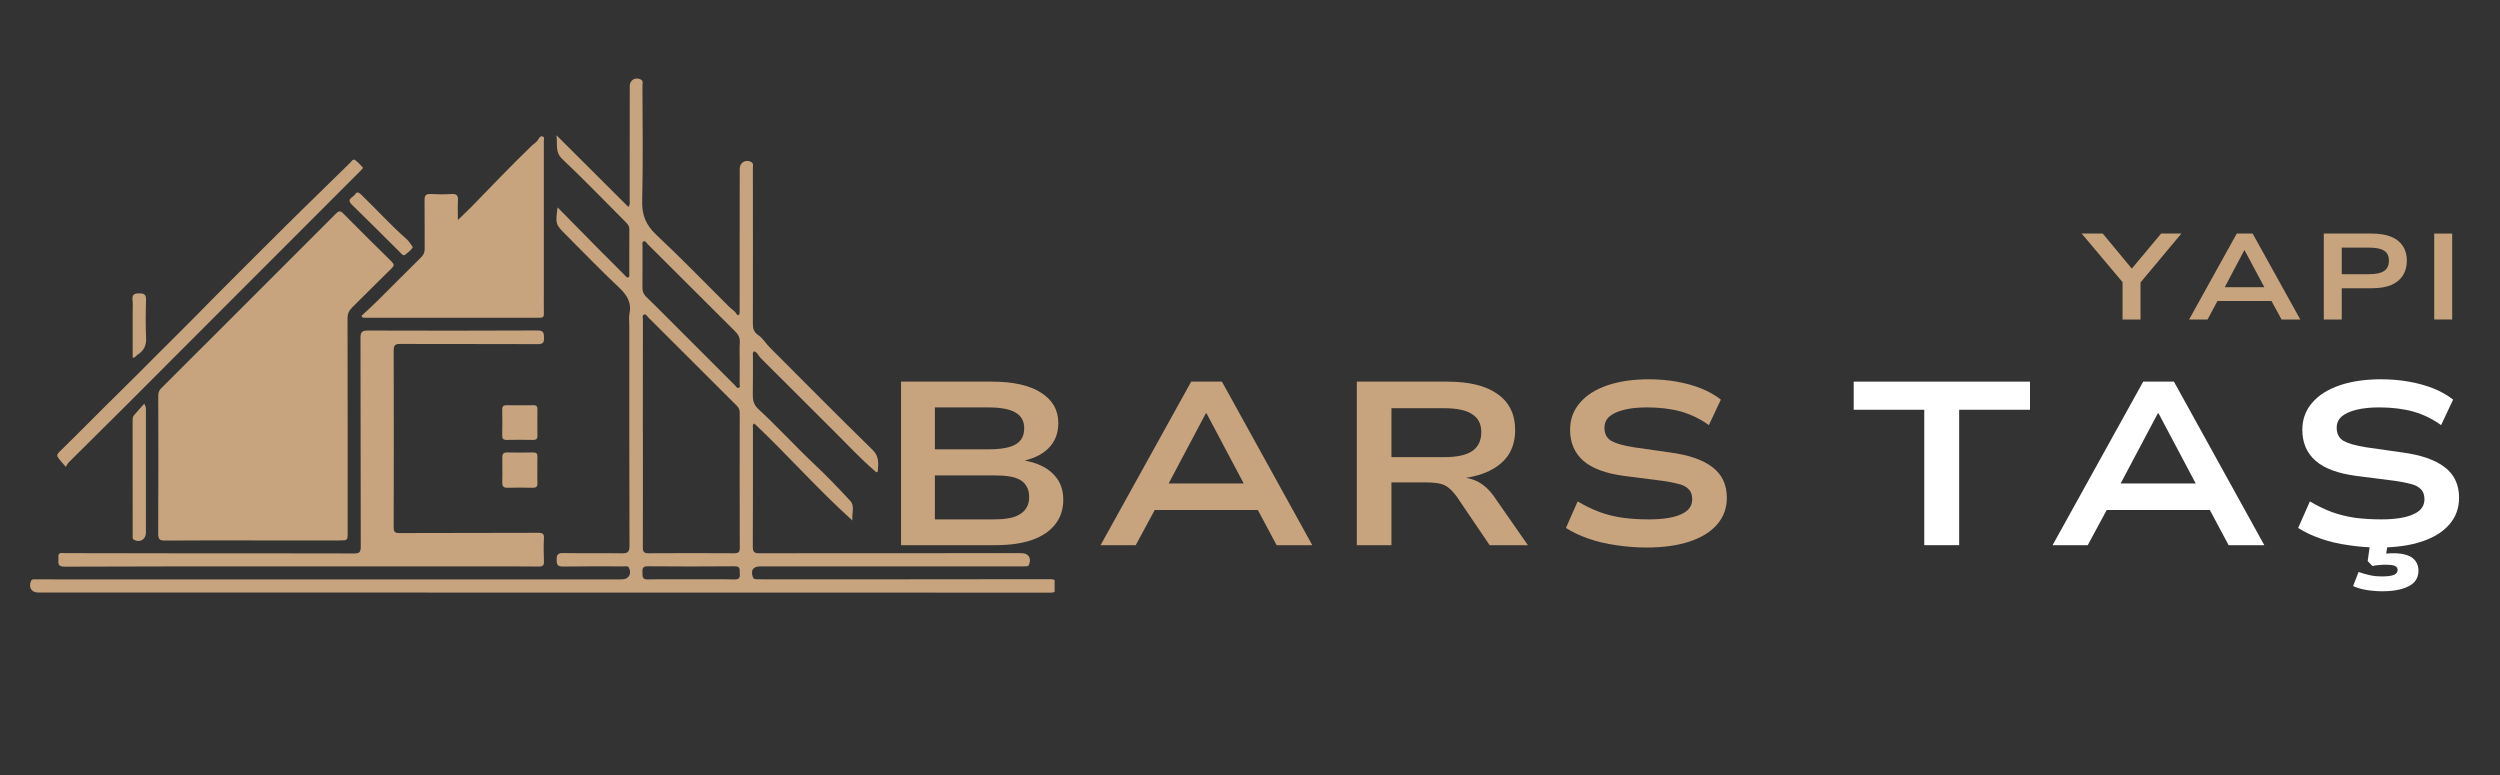 <svg xmlns="http://www.w3.org/2000/svg" xmlns:xlink="http://www.w3.org/1999/xlink" width="200" zoomAndPan="magnify" viewBox="0 0 150 46.5" height="62" preserveAspectRatio="xMidYMid meet" version="1.0"><rect x="0" y="0" width="150" height="46.5" fill="#333333" stroke="none"/><defs><g/><clipPath id="df55cb5297"><path d="M 1.688 4.602 L 63.277 4.602 L 63.277 35.766 L 1.688 35.766 Z M 1.688 4.602 " clip-rule="nonzero"/></clipPath></defs><path fill="#c7a47e" d="M 9.91 32.434 C 11.664 32.418 13.418 32.426 15.172 32.426 C 16.902 32.426 18.633 32.426 20.363 32.426 C 20.859 32.426 20.859 32.426 20.859 31.945 C 20.859 27.66 20.863 23.371 20.852 19.082 C 20.852 18.816 20.941 18.637 21.121 18.457 C 21.918 17.672 22.699 16.875 23.5 16.098 C 23.66 15.938 23.66 15.859 23.504 15.703 C 22.527 14.746 21.559 13.781 20.594 12.809 C 20.426 12.637 20.328 12.645 20.16 12.812 C 16.664 16.312 13.168 19.812 9.664 23.305 C 9.527 23.438 9.496 23.578 9.496 23.754 C 9.5 26.516 9.508 29.277 9.492 32.043 C 9.492 32.375 9.605 32.438 9.91 32.434 " fill-opacity="1" fill-rule="nonzero"/><g clip-path="url(#df55cb5297)"><path fill="#c7a47e" d="M 44.324 23.27 C 44.215 23.312 44.164 23.184 44.102 23.125 C 42.777 21.801 41.457 20.48 40.133 19.156 C 39.684 18.707 39.234 18.254 38.777 17.812 C 38.621 17.66 38.543 17.5 38.547 17.277 C 38.555 16.438 38.547 15.598 38.551 14.758 C 38.551 14.656 38.504 14.512 38.633 14.477 C 38.73 14.445 38.785 14.574 38.852 14.641 C 40.602 16.383 42.348 18.129 44.098 19.871 C 44.301 20.07 44.406 20.27 44.387 20.562 C 44.363 20.945 44.383 21.328 44.383 21.715 C 44.383 22.145 44.383 22.578 44.379 23.008 C 44.379 23.098 44.434 23.223 44.324 23.27 Z M 44.387 32.867 C 44.387 33.117 44.316 33.195 44.062 33.195 C 42.344 33.184 40.629 33.184 38.91 33.195 C 38.633 33.199 38.57 33.102 38.57 32.844 C 38.578 30.562 38.574 28.281 38.574 26 C 38.574 26 38.574 26 38.57 26 C 38.57 23.73 38.57 21.461 38.574 19.191 C 38.574 19.082 38.512 18.922 38.648 18.871 C 38.758 18.828 38.824 18.973 38.895 19.043 C 40.672 20.812 42.438 22.586 44.215 24.352 C 44.352 24.488 44.383 24.625 44.383 24.801 C 44.379 27.488 44.379 30.18 44.387 32.867 Z M 44.051 34.766 C 43.188 34.746 42.324 34.758 41.461 34.758 C 40.598 34.758 39.734 34.746 38.871 34.766 C 38.523 34.777 38.551 34.582 38.547 34.359 C 38.539 34.133 38.543 33.977 38.855 33.977 C 40.594 33.988 42.332 33.996 44.074 33.977 C 44.465 33.973 44.363 34.207 44.387 34.418 C 44.414 34.68 44.332 34.773 44.051 34.766 Z M 62.945 34.75 C 57.191 34.762 51.434 34.758 45.68 34.758 C 45.57 34.758 45.465 34.758 45.355 34.754 C 45.266 34.75 45.203 34.715 45.168 34.617 C 45.031 34.207 45.188 33.984 45.609 33.984 C 50.812 33.984 56.016 33.984 61.215 33.984 C 61.336 33.984 61.457 33.984 61.578 33.98 C 61.652 33.977 61.707 33.961 61.742 33.875 C 61.902 33.477 61.707 33.188 61.273 33.188 C 56.035 33.191 50.797 33.188 45.559 33.195 C 45.266 33.199 45.168 33.121 45.168 32.816 C 45.18 30.438 45.176 28.059 45.176 25.68 C 45.176 25.594 45.129 25.484 45.262 25.414 C 47.242 27.277 49.039 29.336 51.145 31.23 C 51.098 30.77 51.305 30.363 51.016 30.051 C 50.305 29.285 49.578 28.527 48.816 27.812 C 47.684 26.742 46.637 25.59 45.492 24.535 C 45.203 24.27 45.16 23.973 45.168 23.617 C 45.184 22.871 45.172 22.125 45.176 21.383 C 45.176 21.281 45.129 21.164 45.246 21.078 C 45.449 21.141 45.504 21.348 45.637 21.48 C 47.137 22.969 48.625 24.469 50.125 25.957 C 50.887 26.719 51.625 27.508 52.441 28.215 C 52.516 28.281 52.656 28.449 52.672 28.219 C 52.703 27.793 52.75 27.383 52.363 27 C 50.285 24.969 48.242 22.906 46.191 20.852 C 45.953 20.617 45.77 20.293 45.52 20.125 C 45.219 19.922 45.172 19.715 45.172 19.418 C 45.176 17.914 45.176 16.414 45.176 14.914 C 45.176 13.301 45.176 11.691 45.172 10.082 C 45.172 9.961 45.227 9.809 45.078 9.723 C 44.758 9.535 44.383 9.75 44.383 10.121 C 44.379 12.887 44.379 15.648 44.379 18.41 C 44.379 18.531 44.383 18.652 44.375 18.77 C 44.371 18.918 44.262 18.953 44.199 18.848 C 44.086 18.648 43.891 18.551 43.742 18.402 C 42.289 16.953 40.863 15.48 39.367 14.078 C 38.75 13.496 38.508 12.898 38.531 12.051 C 38.59 9.746 38.551 7.438 38.547 5.129 C 38.547 5.008 38.609 4.859 38.453 4.773 C 38.129 4.602 37.785 4.801 37.785 5.164 C 37.785 7.449 37.785 9.73 37.781 12.012 C 37.781 12.125 37.824 12.25 37.703 12.418 C 36.281 11 34.875 9.598 33.387 8.113 C 33.469 8.668 33.281 9.117 33.742 9.547 C 35.043 10.773 36.281 12.066 37.547 13.332 C 37.664 13.453 37.766 13.566 37.762 13.762 C 37.754 14.652 37.758 15.539 37.758 16.43 C 37.758 16.508 37.793 16.617 37.684 16.645 C 37.594 16.672 37.543 16.574 37.488 16.516 C 36.977 16.008 36.465 15.5 35.961 14.988 C 35.141 14.16 34.328 13.332 33.453 12.441 C 33.324 13.441 33.332 13.465 33.941 14.074 C 35.004 15.133 36.043 16.219 37.137 17.246 C 37.621 17.703 37.91 18.16 37.766 18.84 C 37.723 19.035 37.758 19.246 37.758 19.453 C 37.758 23.883 37.754 28.316 37.77 32.75 C 37.77 33.133 37.652 33.207 37.301 33.199 C 36.133 33.18 34.969 33.203 33.801 33.184 C 33.484 33.176 33.395 33.27 33.398 33.586 C 33.398 33.895 33.465 33.996 33.793 33.992 C 35.008 33.973 36.219 33.98 37.434 33.984 C 37.543 33.988 37.68 33.93 37.746 34.086 C 37.91 34.449 37.715 34.762 37.316 34.762 C 25.926 34.762 14.535 34.762 3.145 34.762 C 2.797 34.762 2.449 34.758 2.102 34.758 C 2.008 34.762 1.91 34.742 1.859 34.863 C 1.699 35.242 1.887 35.551 2.289 35.551 C 22.535 35.551 42.781 35.551 63.023 35.559 C 63.297 35.559 63.395 35.492 63.414 35.199 C 63.441 34.812 63.297 34.75 62.945 34.75 " fill-opacity="1" fill-rule="nonzero"/></g><path fill="#c7a47e" d="M 32.641 20.262 C 32.629 19.992 32.629 19.828 32.266 19.828 C 28.863 19.844 25.465 19.844 22.066 19.832 C 21.715 19.832 21.629 19.93 21.629 20.27 C 21.641 24.449 21.633 28.629 21.645 32.812 C 21.645 33.133 21.555 33.211 21.242 33.207 C 17.734 33.195 14.227 33.203 10.719 33.199 C 8.449 33.199 6.18 33.188 3.906 33.188 C 3.723 33.188 3.465 33.098 3.504 33.457 C 3.531 33.711 3.375 34 3.883 34 C 8.605 33.977 13.324 33.984 18.047 33.984 C 21.688 33.984 25.328 33.984 28.965 33.984 C 30.082 33.984 31.199 33.98 32.316 33.992 C 32.574 33.996 32.648 33.922 32.637 33.672 C 32.617 33.215 32.613 32.758 32.637 32.301 C 32.652 32.027 32.562 31.969 32.293 31.969 C 29.516 31.98 26.742 31.973 23.969 31.984 C 23.699 31.984 23.621 31.918 23.621 31.641 C 23.629 28.098 23.633 24.555 23.621 21.012 C 23.621 20.703 23.719 20.633 24.012 20.637 C 26.762 20.645 29.512 20.637 32.266 20.648 C 32.574 20.652 32.648 20.555 32.641 20.262 " fill-opacity="1" fill-rule="nonzero"/><path fill="#c7a47e" d="M 22.645 18.051 C 22.332 18.359 22.008 18.656 21.688 18.953 C 21.715 18.992 21.742 19.027 21.766 19.062 C 25.309 19.062 28.852 19.059 32.395 19.066 C 32.594 19.066 32.637 18.988 32.633 18.809 C 32.625 18.414 32.629 18.016 32.629 17.621 C 32.629 14.57 32.633 11.516 32.629 8.465 C 32.629 8.371 32.695 8.234 32.559 8.188 C 32.438 8.145 32.348 8.258 32.305 8.348 C 32.219 8.523 32.047 8.609 31.918 8.73 C 30.668 9.93 29.48 11.188 28.27 12.426 C 28.031 12.668 27.781 12.898 27.473 13.199 C 27.473 12.746 27.457 12.391 27.477 12.035 C 27.492 11.75 27.418 11.621 27.102 11.641 C 26.684 11.668 26.258 11.664 25.84 11.641 C 25.551 11.625 25.469 11.73 25.473 12.008 C 25.484 12.98 25.473 13.953 25.48 14.926 C 25.48 15.137 25.422 15.285 25.27 15.434 C 24.391 16.301 23.52 17.184 22.645 18.051 " fill-opacity="1" fill-rule="nonzero"/><path fill="#c7a47e" d="M 3.949 28.012 C 4.035 27.875 4.062 27.805 4.109 27.758 C 5.242 26.629 6.379 25.508 7.512 24.379 C 9.719 22.176 11.918 19.965 14.125 17.758 C 16.633 15.246 19.145 12.734 21.656 10.223 C 21.703 10.172 21.789 10.074 21.785 10.07 C 21.633 9.906 21.488 9.734 21.309 9.605 C 21.176 9.512 21.098 9.676 21.02 9.754 C 19.312 11.426 17.598 13.09 15.91 14.781 C 14.5 16.195 13.078 17.598 11.684 19.027 C 10.934 19.793 10.16 20.539 9.406 21.301 C 8.668 22.043 7.93 22.785 7.184 23.516 C 5.984 24.688 4.816 25.891 3.613 27.062 C 3.508 27.164 3.375 27.281 3.469 27.43 C 3.586 27.617 3.75 27.777 3.949 28.012 " fill-opacity="1" fill-rule="nonzero"/><path fill="#c7a47e" d="M 8.652 24.223 C 8.434 24.469 8.246 24.684 8.055 24.895 C 7.973 24.984 7.957 25.082 7.957 25.195 C 7.961 27.512 7.961 29.828 7.961 32.145 C 7.961 32.234 7.934 32.336 8.051 32.395 C 8.41 32.574 8.754 32.363 8.754 31.961 C 8.754 29.527 8.754 27.09 8.754 24.652 C 8.754 24.547 8.785 24.438 8.652 24.223 " fill-opacity="1" fill-rule="nonzero"/><path fill="#c7a47e" d="M 30.477 29.266 C 30.969 29.25 31.461 29.254 31.949 29.266 C 32.164 29.27 32.258 29.207 32.246 28.98 C 32.23 28.73 32.242 28.48 32.242 28.227 C 32.242 27.949 32.234 27.676 32.246 27.398 C 32.25 27.215 32.18 27.145 31.992 27.148 C 31.477 27.156 30.961 27.16 30.445 27.148 C 30.203 27.141 30.133 27.238 30.137 27.465 C 30.145 27.957 30.148 28.449 30.137 28.941 C 30.129 29.199 30.23 29.273 30.477 29.266 " fill-opacity="1" fill-rule="nonzero"/><path fill="#c7a47e" d="M 32 24.312 C 31.734 24.324 31.469 24.316 31.207 24.316 C 30.941 24.316 30.68 24.32 30.414 24.312 C 30.227 24.309 30.129 24.359 30.133 24.574 C 30.145 25.09 30.141 25.605 30.133 26.121 C 30.129 26.316 30.195 26.398 30.402 26.395 C 30.93 26.383 31.457 26.387 31.984 26.395 C 32.164 26.395 32.25 26.348 32.246 26.148 C 32.238 25.621 32.238 25.094 32.246 24.566 C 32.25 24.383 32.188 24.305 32 24.312 " fill-opacity="1" fill-rule="nonzero"/><path fill="#c7a47e" d="M 21.301 11.668 C 21.191 11.848 20.754 11.93 21.109 12.277 C 22.09 13.23 23.055 14.199 24.023 15.16 C 24.109 15.246 24.203 15.383 24.32 15.277 C 24.473 15.141 24.66 15.031 24.77 14.824 C 24.645 14.66 24.543 14.477 24.398 14.348 C 23.445 13.516 22.602 12.574 21.695 11.699 C 21.555 11.562 21.426 11.461 21.301 11.668 " fill-opacity="1" fill-rule="nonzero"/><path fill="#c7a47e" d="M 7.961 18.688 C 7.961 19.609 7.961 20.531 7.961 21.469 C 8.137 21.453 8.16 21.34 8.242 21.289 C 8.617 21.059 8.789 20.742 8.766 20.277 C 8.73 19.523 8.738 18.766 8.762 18.008 C 8.773 17.688 8.676 17.602 8.359 17.602 C 8.051 17.602 7.914 17.676 7.953 18.004 C 7.98 18.23 7.961 18.461 7.961 18.688 " fill-opacity="1" fill-rule="nonzero"/><g fill="#c7a47e" fill-opacity="1"><g transform="translate(52.593, 32.71)"><g><path d="M 1.469 0 L 1.469 -9.812 L 6.922 -9.812 C 8.191 -9.812 9.172 -9.594 9.859 -9.156 C 10.555 -8.719 10.906 -8.109 10.906 -7.328 C 10.906 -6.691 10.695 -6.176 10.281 -5.781 C 9.875 -5.395 9.305 -5.141 8.578 -5.016 L 8.578 -5.125 C 9.117 -5.062 9.586 -4.926 9.984 -4.719 C 10.379 -4.508 10.68 -4.238 10.891 -3.906 C 11.098 -3.582 11.203 -3.188 11.203 -2.719 C 11.203 -2.145 11.039 -1.656 10.719 -1.25 C 10.406 -0.844 9.941 -0.531 9.328 -0.312 C 8.723 -0.102 7.984 0 7.109 0 Z M 3.5 -1.547 L 6.969 -1.547 C 7.145 -1.547 7.332 -1.551 7.531 -1.562 C 7.738 -1.582 7.938 -1.613 8.125 -1.656 C 8.32 -1.707 8.5 -1.785 8.656 -1.891 C 8.812 -1.992 8.93 -2.125 9.016 -2.281 C 9.109 -2.445 9.156 -2.645 9.156 -2.875 C 9.156 -3.133 9.109 -3.344 9.016 -3.5 C 8.93 -3.664 8.812 -3.797 8.656 -3.891 C 8.5 -3.984 8.328 -4.051 8.141 -4.094 C 7.953 -4.133 7.754 -4.16 7.547 -4.172 C 7.348 -4.18 7.16 -4.188 6.984 -4.188 L 3.5 -4.188 Z M 3.5 -5.75 L 6.703 -5.75 C 7.461 -5.75 8.008 -5.848 8.344 -6.047 C 8.688 -6.242 8.859 -6.566 8.859 -7.016 C 8.859 -7.441 8.688 -7.754 8.344 -7.953 C 8.008 -8.16 7.457 -8.266 6.688 -8.266 L 3.5 -8.266 Z M 3.5 -5.75 "/></g></g></g><g fill="#c7a47e" fill-opacity="1"><g transform="translate(65.863, 32.71)"><g><path d="M 0.172 0 L 5.609 -9.812 L 7.453 -9.812 L 12.875 0 L 10.734 0 L 9.266 -2.75 L 10.203 -2.109 L 2.812 -2.109 L 3.766 -2.75 L 2.281 0 Z M 6.484 -7.906 L 4.016 -3.25 L 3.5 -3.703 L 9.516 -3.703 L 9 -3.25 L 6.531 -7.906 Z M 6.484 -7.906 "/></g></g></g><g fill="#c7a47e" fill-opacity="1"><g transform="translate(79.94, 32.71)"><g><path d="M 1.469 0 L 1.469 -9.812 L 6.906 -9.812 C 8.219 -9.812 9.223 -9.562 9.922 -9.062 C 10.617 -8.57 10.969 -7.852 10.969 -6.906 C 10.969 -6.289 10.816 -5.77 10.516 -5.344 C 10.211 -4.926 9.773 -4.598 9.203 -4.359 C 8.641 -4.129 7.961 -3.992 7.172 -3.953 L 7.297 -4.078 L 7.797 -4.062 C 8.172 -4.039 8.508 -3.941 8.812 -3.766 C 9.113 -3.598 9.395 -3.336 9.656 -2.984 L 11.734 0 L 9.438 0 L 7.438 -2.953 C 7.289 -3.148 7.145 -3.305 7 -3.422 C 6.863 -3.547 6.688 -3.633 6.469 -3.688 C 6.25 -3.738 5.961 -3.766 5.609 -3.766 L 3.547 -3.766 L 3.547 0 Z M 3.547 -5.281 L 6.703 -5.281 C 7.484 -5.281 8.051 -5.406 8.406 -5.656 C 8.758 -5.906 8.938 -6.281 8.938 -6.781 C 8.938 -7.27 8.754 -7.629 8.391 -7.859 C 8.035 -8.098 7.461 -8.219 6.672 -8.219 L 3.547 -8.219 Z M 3.547 -5.281 "/></g></g></g><g fill="#c7a47e" fill-opacity="1"><g transform="translate(93.127, 32.71)"><g><path d="M 5.688 0.141 C 5.062 0.141 4.445 0.094 3.844 0 C 3.25 -0.082 2.695 -0.211 2.188 -0.391 C 1.676 -0.566 1.223 -0.781 0.828 -1.031 L 1.531 -2.625 C 1.977 -2.363 2.422 -2.148 2.859 -1.984 C 3.297 -1.828 3.758 -1.711 4.25 -1.641 C 4.738 -1.578 5.258 -1.547 5.812 -1.547 C 6.633 -1.547 7.27 -1.645 7.719 -1.844 C 8.176 -2.039 8.406 -2.344 8.406 -2.75 C 8.406 -3.02 8.332 -3.223 8.188 -3.359 C 8.051 -3.504 7.852 -3.609 7.594 -3.672 C 7.332 -3.742 7.016 -3.805 6.641 -3.859 L 4.312 -4.156 C 3.219 -4.301 2.406 -4.602 1.875 -5.062 C 1.344 -5.531 1.078 -6.148 1.078 -6.922 C 1.078 -7.547 1.273 -8.086 1.672 -8.547 C 2.066 -9.004 2.617 -9.352 3.328 -9.594 C 4.035 -9.832 4.859 -9.953 5.797 -9.953 C 6.379 -9.953 6.938 -9.906 7.469 -9.812 C 8 -9.719 8.488 -9.582 8.938 -9.406 C 9.383 -9.227 9.781 -9.004 10.125 -8.734 L 9.406 -7.203 C 8.883 -7.578 8.328 -7.848 7.734 -8.016 C 7.141 -8.18 6.457 -8.266 5.688 -8.266 C 5.164 -8.266 4.711 -8.219 4.328 -8.125 C 3.941 -8.031 3.645 -7.895 3.438 -7.719 C 3.238 -7.539 3.141 -7.316 3.141 -7.047 C 3.141 -6.68 3.281 -6.414 3.562 -6.25 C 3.852 -6.094 4.297 -5.969 4.891 -5.875 L 7.078 -5.562 C 8.191 -5.414 9.035 -5.125 9.609 -4.688 C 10.191 -4.25 10.484 -3.633 10.484 -2.844 C 10.484 -2.227 10.289 -1.695 9.906 -1.25 C 9.52 -0.801 8.969 -0.457 8.25 -0.219 C 7.531 0.02 6.676 0.141 5.688 0.141 Z M 5.688 0.141 "/></g></g></g><g fill="#c7a47e" fill-opacity="1"><g transform="translate(105.297, 32.71)"><g/></g></g><g fill="#ffffff" fill-opacity="1"><g transform="translate(111.05, 32.71)"><g><path d="M 4.406 0 L 4.406 -8.125 L 0.172 -8.125 L 0.172 -9.812 L 10.75 -9.812 L 10.75 -8.125 L 6.5 -8.125 L 6.5 0 Z M 4.406 0 "/></g></g></g><g fill="#ffffff" fill-opacity="1"><g transform="translate(122.983, 32.71)"><g><path d="M 0.172 0 L 5.609 -9.812 L 7.453 -9.812 L 12.875 0 L 10.734 0 L 9.266 -2.75 L 10.203 -2.109 L 2.812 -2.109 L 3.766 -2.75 L 2.281 0 Z M 6.484 -7.906 L 4.016 -3.25 L 3.5 -3.703 L 9.516 -3.703 L 9 -3.25 L 6.531 -7.906 Z M 6.484 -7.906 "/></g></g></g><g fill="#ffffff" fill-opacity="1"><g transform="translate(137.061, 32.71)"><g><path d="M 5.688 0.141 C 5.062 0.141 4.445 0.094 3.844 0 C 3.25 -0.082 2.695 -0.211 2.188 -0.391 C 1.676 -0.566 1.223 -0.781 0.828 -1.031 L 1.531 -2.625 C 1.977 -2.363 2.422 -2.148 2.859 -1.984 C 3.297 -1.828 3.758 -1.711 4.25 -1.641 C 4.738 -1.578 5.258 -1.547 5.812 -1.547 C 6.633 -1.547 7.27 -1.645 7.719 -1.844 C 8.176 -2.039 8.406 -2.344 8.406 -2.75 C 8.406 -3.02 8.332 -3.223 8.188 -3.359 C 8.051 -3.504 7.852 -3.609 7.594 -3.672 C 7.332 -3.742 7.016 -3.805 6.641 -3.859 L 4.312 -4.156 C 3.219 -4.301 2.406 -4.602 1.875 -5.062 C 1.344 -5.531 1.078 -6.148 1.078 -6.922 C 1.078 -7.547 1.273 -8.086 1.672 -8.547 C 2.066 -9.004 2.617 -9.352 3.328 -9.594 C 4.035 -9.832 4.859 -9.953 5.797 -9.953 C 6.379 -9.953 6.938 -9.906 7.469 -9.812 C 8 -9.719 8.488 -9.582 8.938 -9.406 C 9.383 -9.227 9.781 -9.004 10.125 -8.734 L 9.406 -7.203 C 8.883 -7.578 8.328 -7.848 7.734 -8.016 C 7.141 -8.18 6.457 -8.266 5.688 -8.266 C 5.164 -8.266 4.711 -8.219 4.328 -8.125 C 3.941 -8.031 3.645 -7.895 3.438 -7.719 C 3.238 -7.539 3.141 -7.316 3.141 -7.047 C 3.141 -6.68 3.281 -6.414 3.562 -6.25 C 3.852 -6.094 4.297 -5.969 4.891 -5.875 L 7.078 -5.562 C 8.191 -5.414 9.035 -5.125 9.609 -4.688 C 10.191 -4.25 10.484 -3.633 10.484 -2.844 C 10.484 -2.227 10.289 -1.695 9.906 -1.25 C 9.52 -0.801 8.969 -0.457 8.25 -0.219 C 7.531 0.02 6.676 0.141 5.688 0.141 Z M 5.891 2.766 C 5.555 2.766 5.234 2.738 4.922 2.688 C 4.609 2.633 4.344 2.555 4.125 2.453 L 4.453 1.609 C 4.691 1.691 4.91 1.754 5.109 1.797 C 5.316 1.848 5.566 1.875 5.859 1.875 C 6.191 1.875 6.43 1.844 6.578 1.781 C 6.723 1.719 6.797 1.617 6.797 1.484 C 6.797 1.367 6.734 1.285 6.609 1.234 C 6.492 1.191 6.32 1.172 6.094 1.172 C 5.977 1.172 5.852 1.176 5.719 1.188 C 5.582 1.195 5.438 1.219 5.281 1.25 L 5 0.953 L 5.172 -0.281 L 6.234 -0.281 L 6.062 0.828 L 5.578 0.625 C 5.754 0.57 5.914 0.535 6.062 0.516 C 6.219 0.492 6.379 0.484 6.547 0.484 C 6.859 0.484 7.125 0.52 7.344 0.594 C 7.57 0.664 7.742 0.781 7.859 0.938 C 7.984 1.102 8.047 1.301 8.047 1.531 C 8.047 1.812 7.961 2.039 7.797 2.219 C 7.629 2.395 7.379 2.531 7.047 2.625 C 6.723 2.719 6.336 2.766 5.891 2.766 Z M 5.891 2.766 "/></g></g></g><g fill="#c7a47e" fill-opacity="1"><g transform="translate(125.072, 19.17)"><g><path d="M 2.281 0 L 2.281 -2.625 L 2.484 -2 L -0.172 -5.156 L 1.094 -5.156 L 2.906 -2.969 L 2.766 -2.969 L 4.594 -5.156 L 5.812 -5.156 L 3.172 -2 L 3.359 -2.625 L 3.359 0 Z M 2.281 0 "/></g></g></g><g fill="#c7a47e" fill-opacity="1"><g transform="translate(131.252, 19.17)"><g><path d="M 0.094 0 L 2.953 -5.156 L 3.906 -5.156 L 6.766 0 L 5.641 0 L 4.859 -1.438 L 5.359 -1.109 L 1.484 -1.109 L 1.969 -1.438 L 1.203 0 Z M 3.406 -4.156 L 2.109 -1.703 L 1.828 -1.938 L 5 -1.938 L 4.734 -1.703 L 3.422 -4.156 Z M 3.406 -4.156 "/></g></g></g><g fill="#c7a47e" fill-opacity="1"><g transform="translate(138.646, 19.17)"><g><path d="M 0.781 0 L 0.781 -5.156 L 3.656 -5.156 C 4.113 -5.156 4.5 -5.094 4.812 -4.969 C 5.125 -4.844 5.359 -4.66 5.516 -4.422 C 5.68 -4.18 5.766 -3.883 5.766 -3.531 C 5.766 -3.176 5.68 -2.875 5.516 -2.625 C 5.359 -2.383 5.125 -2.195 4.812 -2.062 C 4.5 -1.938 4.113 -1.875 3.656 -1.875 L 1.859 -1.875 L 1.859 0 Z M 1.859 -2.719 L 3.516 -2.719 C 3.91 -2.719 4.203 -2.781 4.391 -2.906 C 4.586 -3.031 4.688 -3.238 4.688 -3.531 C 4.688 -3.812 4.594 -4.008 4.406 -4.125 C 4.219 -4.25 3.922 -4.312 3.516 -4.312 L 1.859 -4.312 Z M 1.859 -2.719 "/></g></g></g><g fill="#c7a47e" fill-opacity="1"><g transform="translate(145.272, 19.17)"><g><path d="M 0.781 0 L 0.781 -5.156 L 1.859 -5.156 L 1.859 0 Z M 0.781 0 "/></g></g></g></svg>